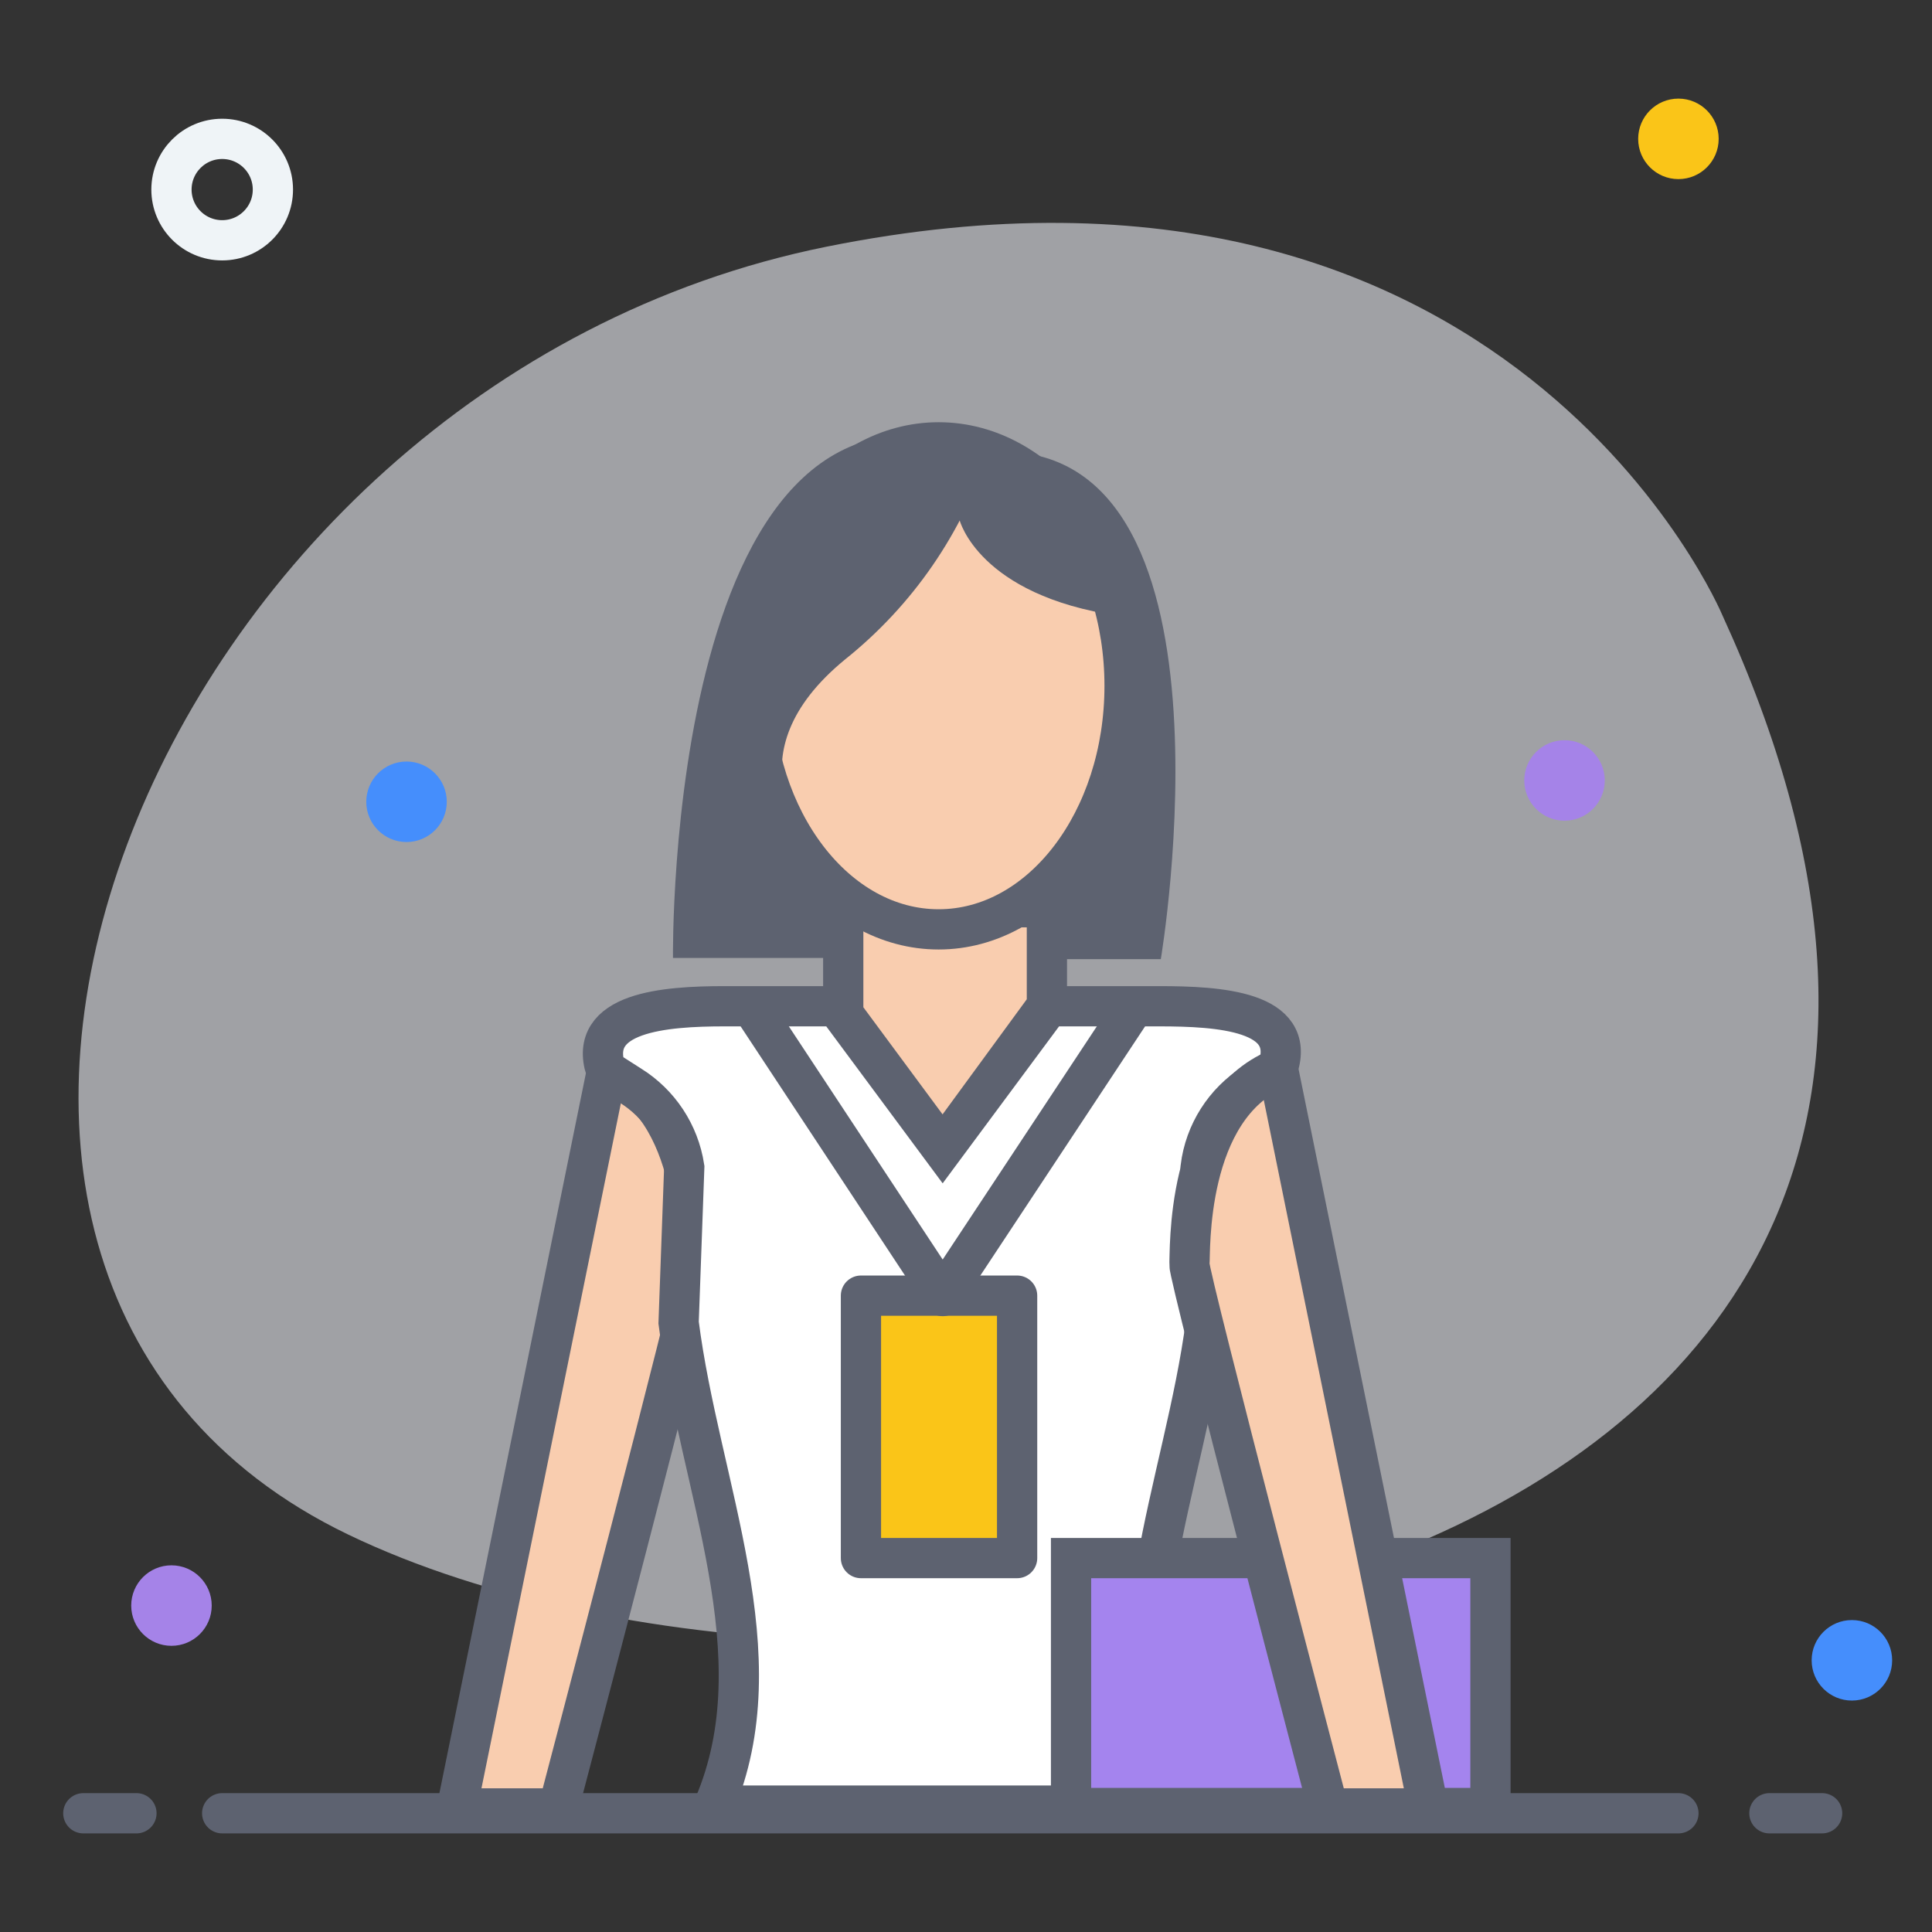 <?xml version="1.0" encoding="UTF-8"?> <svg xmlns="http://www.w3.org/2000/svg" xmlns:xlink="http://www.w3.org/1999/xlink" width="48px" height="48px" viewBox="0 0 48 48" version="1.1"><rect x="0" y="0" width="48" height="48" fill="#333333" stroke="none"/><title>Icons / 48px / hostess</title><desc>Created with Sketch.</desc><g id="Symbols" stroke="none" stroke-width="1" fill="none" fill-rule="evenodd"><g id="Icons-/-48px-/-hostess"><g transform="translate(1, 2)"><path d="M41.79,13.28 C41.79,13.28 36.52,0.7 19.53,4.13 C2.54,7.56 -5.85,29.64 7.66,36.13 C21.17,42.62 53.13,38 41.79,13.28 Z" id="Path" fill-opacity="0.595" fill="#E9EBF2" fill-rule="nonzero"></path><path d="M4.52,43.05 L40.7,43.05" id="Path" stroke="#5D6270" fill="#A484EE" stroke-linecap="round"></path><path d="M42.96,43.05 L44.27,43.05" id="Path" stroke="#5D6270" fill="#A484EE" stroke-linecap="round"></path><path d="M1.07,43.05 L2.39,43.05" id="Path" stroke="#5D6270" fill="#A484EE" stroke-linecap="round"></path><circle id="Oval" stroke="#EFF4F7" cx="4.52" cy="2.71" r="1.26"></circle><circle id="Oval" fill="#A583E8" cx="3.26" cy="37.89" r="1"></circle><circle id="Oval" fill="#FAC518" cx="40.7" cy="1.45" r="1"></circle><circle id="Oval" fill="#458EFC" cx="45.01" cy="39.25" r="1"></circle><circle id="Oval" fill="#A583E8" cx="37.87" cy="17.39" r="1"></circle><circle id="Oval" fill="#458EFC" cx="9.1" cy="17.92" r="1"></circle><path d="M14.09,24.55 L10.35,42.93 L12.87,42.93 C12.87,42.93 16.36,29.67 16.32,29.41 C16.28,29.15 16.42,25.51 14.09,24.55 Z" id="Path" stroke="#5D6270" fill="#F9CDAF"></path><path d="M27.8,23 L25.06,23 L22.42,26.56 L19.78,23 L17,23 C15.5,23 13.59,23.15 14.05,24.58 L14.66,24.97 C15.382,25.419 15.871,26.16 16,27 L15.86,30.86 C16.38,34.95 18.34,39.11 16.74,42.86 L28.09,42.86 C26.49,39.06 28.44,34.86 28.96,30.86 L28.83,27 C28.936,26.144 29.421,25.381 30.15,24.92 L30.75,24.53 C31.21,23.12 29.3,23 27.8,23 Z" id="Path" stroke="#5D6270" fill="#FFFFFF"></path><rect id="Rectangle" stroke="#5D6270" fill="#A484EE" stroke-linecap="round" x="25.61" y="36.71" width="10.42" height="6.21"></rect><path d="M30.75,24.55 L34.49,42.93 L32,42.93 C32,42.93 28.52,29.67 28.55,29.41 C28.58,29.15 28.42,25.51 30.75,24.55 Z" id="Path" stroke="#5D6270" fill="#F9CDAF"></path><polygon id="Path" stroke="#5D6270" fill="#F9CDAF" points="25.01 22.99 22.42 26.53 19.95 23.19 19.95 20.54 25.01 20.54"></polygon><ellipse id="Oval" stroke="#5D6270" fill="#F9CDAF" cx="22.32" cy="15.04" rx="4.62" ry="6.05"></ellipse><rect id="Rectangle" stroke="#5D6270" fill="#FAC518" stroke-linejoin="round" transform="translate(22.33, 33.45) rotate(90) translate(-22.33, -33.45) " x="19.07" y="31.51" width="6.52" height="3.88"></rect><polyline id="Path" stroke="#5D6270" stroke-linejoin="round" points="17.65 22.97 22.42 30.2 27.2 22.97"></polyline><path d="M23.57,9.2 C22.915,11.24 21.673,13.042 20,14.38 C17.08,16.77 19.11,18.91 19.11,18.91 L19.95,19.74 L19.83,21.8 L15.72,21.8 C15.72,21.8 15.52,6.13 23.57,9.2 Z" id="Path" fill="#5D6270"></path><path d="M22.84,10.92 C22.84,10.92 23.31,12.79 26.79,13.3 C27.151,15.572 26.517,17.889 25.05,19.66 L25.05,21.83 L27.84,21.83 C27.84,21.83 30.04,8.83 23.61,9.23 C23.57,9.2 22.39,10.16 22.84,10.92 Z" id="Path" fill="#5D6270"></path></g></g></g></svg> 